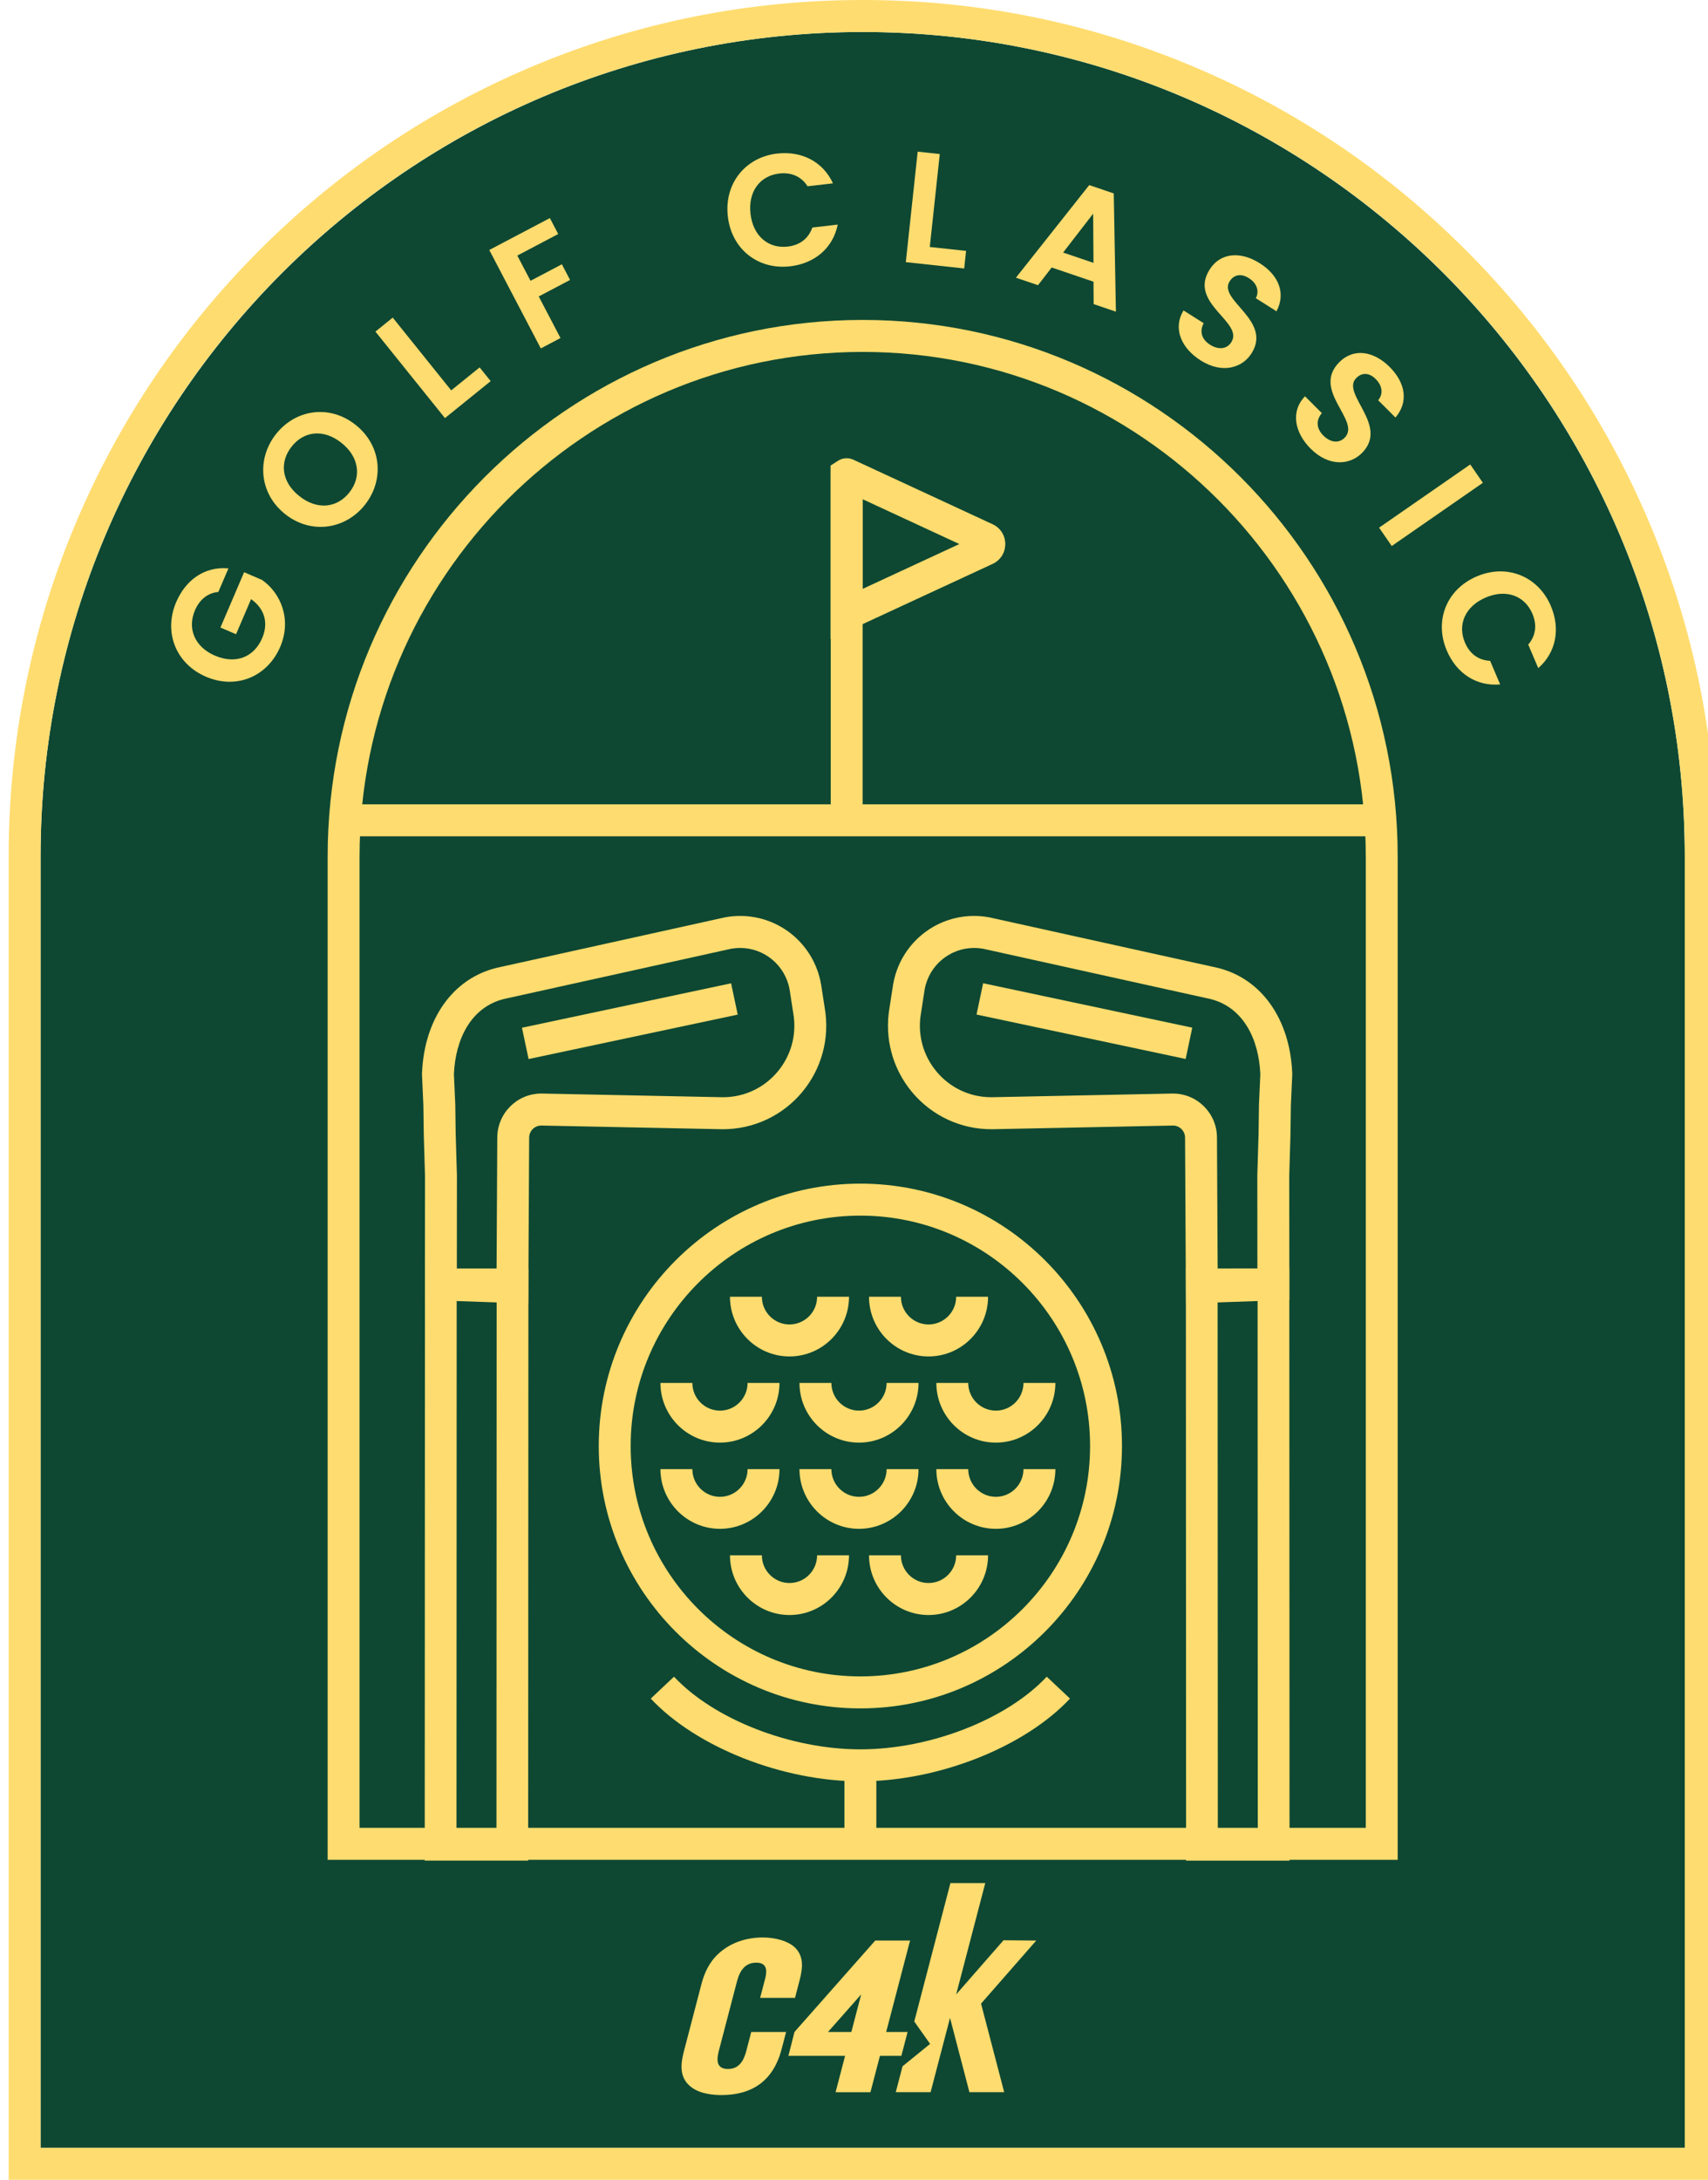<?xml version="1.0" encoding="UTF-8"?>
<svg xmlns="http://www.w3.org/2000/svg" width="261" height="333" viewBox="0 0 261 333" fill="none">
  <g clip-path="url(#clip0_1963_5295)">
    <g clip-path="url(#clip1_1963_5295)">
      <path d="M131.825 4.888C201.159 4.888 257.451 61.331 257.451 130.852V328.112H6.199V130.852C6.199 61.331 62.491 4.888 131.825 4.888Z" fill="#0E4832"></path>
      <path d="M131.825 4.888C201.206 4.888 257.451 61.284 257.451 130.852V328.112H6.199V130.852C6.199 61.284 62.444 4.888 131.825 4.888ZM131.825 0C114.209 0 97.118 3.461 81.026 10.287C65.487 16.878 51.531 26.311 39.545 38.326C27.561 50.342 18.154 64.335 11.58 79.919C4.777 96.052 1.325 113.189 1.325 130.852V333H262.325V130.852C262.325 113.189 258.873 96.052 252.066 79.916C245.492 64.335 236.085 50.342 224.102 38.323C212.119 26.307 198.163 16.874 182.62 10.283C166.532 3.461 149.44 0 131.825 0Z" fill="#FFDC6F"></path>
      <path d="M34.907 86.835L33.366 90.433C31.746 90.581 30.5 91.582 29.792 93.235C28.596 96.03 29.745 98.825 32.845 100.161C36.01 101.523 38.812 100.403 40.058 97.496C41.093 95.083 40.371 92.947 38.366 91.528L36.071 96.891L33.686 95.864L37.303 87.418L40.022 88.589C42.918 90.577 44.602 94.661 42.821 98.818C40.877 103.352 36.129 105.384 31.47 103.378C26.811 101.371 24.986 96.509 26.919 91.996C28.413 88.51 31.358 86.496 34.911 86.835H34.907Z" fill="#FFDC6F"></path>
      <path d="M55.774 77.106C52.81 80.867 47.573 81.709 43.575 78.543C39.595 75.392 39.2 70.09 42.163 66.33C45.156 62.53 50.35 61.748 54.326 64.896C58.324 68.062 58.752 73.328 55.774 77.106ZM53.396 75.222C55.289 72.817 54.865 69.784 52.164 67.644C49.459 65.505 46.459 65.822 44.563 68.228C42.652 70.652 43.04 73.656 45.745 75.795C48.446 77.935 51.488 77.647 53.396 75.222Z" fill="#FFDC6F"></path>
      <path d="M60.016 48.523L68.949 59.638L73.292 56.126L74.98 58.226L67.994 63.873L57.368 50.658L60.012 48.523H60.016Z" fill="#FFDC6F"></path>
      <path d="M74.769 38.189L84.025 33.316L85.3 35.751L79.05 39.043L81.069 42.897L85.857 40.376L87.111 42.767L82.323 45.288L85.649 51.642L82.642 53.227L74.769 38.197V38.189Z" fill="#FFDC6F"></path>
      <path d="M118.753 23.462C122.489 23.029 125.754 24.683 127.285 28.007L123.405 28.457C122.425 26.93 120.887 26.3 119.08 26.509C116.142 26.851 114.292 29.242 114.687 32.671C115.079 36.079 117.428 38.009 120.366 37.671C122.173 37.462 123.527 36.496 124.134 34.76L128.014 34.31C127.281 37.919 124.476 40.253 120.74 40.685C115.898 41.247 111.803 38.121 111.221 33.071C110.639 28.021 113.915 24.02 118.757 23.458L118.753 23.462Z" fill="#FFDC6F"></path>
      <path d="M143.607 23.538L142.08 37.732L147.627 38.33L147.339 41.013L138.417 40.048L140.231 23.17L143.607 23.534V23.538Z" fill="#FFDC6F"></path>
      <path d="M167.096 43.034L160.709 40.865L158.618 43.57L155.242 42.425L166.445 28.277L170.192 29.549L170.522 47.612L167.121 46.459L167.099 43.037L167.096 43.034ZM167.045 32.643L162.455 38.582L167.096 40.156L167.045 32.643Z" fill="#FFDC6F"></path>
      <path d="M183.479 55.067C180.505 53.187 179.19 50.169 180.857 47.428L183.935 49.373C183.292 50.576 183.572 51.818 184.905 52.661C186.259 53.518 187.513 53.302 188.159 52.276C190.114 49.171 181.55 46.369 184.844 41.179C186.475 38.586 189.55 38.348 192.506 40.217C195.441 42.072 196.504 44.845 195.06 47.554L191.902 45.555C192.438 44.572 192.143 43.351 190.925 42.551C189.823 41.795 188.634 41.82 187.894 42.99C186.083 45.872 194.435 48.912 191.252 53.972C189.83 56.234 186.741 57.131 183.479 55.067Z" fill="#FFDC6F"></path>
      <path d="M200.301 68.567C197.811 66.078 197.19 62.843 199.417 60.538L201.993 63.114C201.102 64.147 201.105 65.419 202.219 66.535C203.354 67.67 204.622 67.735 205.477 66.874C208.063 64.273 200.322 59.659 204.672 55.319C206.831 53.151 209.884 53.594 212.356 56.065C214.813 58.521 215.244 61.46 213.239 63.783L210.596 61.14C211.332 60.297 211.314 59.04 210.301 57.992C209.392 57.012 208.225 56.774 207.248 57.754C204.848 60.164 212.334 64.972 208.121 69.204C206.235 71.099 203.031 71.293 200.301 68.559V68.567Z" fill="#FFDC6F"></path>
      <path d="M224.666 70.955L226.598 73.757L212.672 83.413L210.739 80.611L224.666 70.955Z" fill="#FFDC6F"></path>
      <path d="M236.987 92.583C238.459 96.051 237.806 99.66 235.061 102.074L233.531 98.472C234.713 97.096 234.878 95.439 234.167 93.761C233.006 91.031 230.194 89.932 227.026 91.286C223.879 92.63 222.697 95.436 223.857 98.162C224.569 99.841 225.876 100.867 227.708 100.957L229.238 104.559C225.578 104.879 222.55 102.841 221.077 99.372C219.166 94.874 220.991 90.051 225.657 88.059C230.32 86.067 235.076 88.081 236.987 92.576V92.583Z" fill="#FFDC6F"></path>
      <path d="M131.825 53.763C174.219 53.763 208.706 88.344 208.706 130.852V279.237H54.944V130.852C54.944 88.344 89.431 53.763 131.825 53.763ZM131.825 48.876C86.744 48.876 50.069 85.65 50.069 130.852V284.124H213.58V130.852C213.58 85.65 176.905 48.876 131.825 48.876Z" fill="#FFDC6F"></path>
      <path d="M131.473 260.99C109.428 260.99 91.497 243.01 91.497 220.906C91.497 198.802 109.428 180.822 131.473 180.822C153.518 180.822 171.449 198.802 171.449 220.906C171.449 243.01 153.518 260.99 131.473 260.99ZM131.473 185.71C112.119 185.71 96.371 201.5 96.371 220.906C96.371 240.312 112.119 256.102 131.473 256.102C150.827 256.102 166.575 240.312 166.575 220.906C166.575 201.5 150.827 185.71 131.473 185.71Z" fill="#FFDC6F"></path>
      <path d="M131.473 272.134C119.587 272.134 106.415 266.937 99.442 259.492L102.995 256.146C109.119 262.683 120.833 267.246 131.476 267.246C142.12 267.246 153.83 262.683 159.954 256.146L163.507 259.492C156.531 266.933 143.363 272.13 131.476 272.13L131.473 272.134Z" fill="#FFDC6F"></path>
      <path d="M133.912 269.692H129.038V282.673H133.912V269.692Z" fill="#FFDC6F"></path>
      <path d="M120.643 207.223C115.628 207.223 111.548 203.132 111.548 198.104H116.422C116.422 200.437 118.315 202.336 120.643 202.336C122.97 202.336 124.863 200.437 124.863 198.104H129.738C129.738 203.132 125.657 207.223 120.643 207.223Z" fill="#FFDC6F"></path>
      <path d="M141.89 207.223C136.876 207.223 132.795 203.132 132.795 198.104H137.669C137.669 200.437 139.562 202.336 141.89 202.336C144.218 202.336 146.111 200.437 146.111 198.104H150.985C150.985 203.132 146.905 207.223 141.89 207.223Z" fill="#FFDC6F"></path>
      <path d="M120.643 246.724C115.628 246.724 111.548 242.632 111.548 237.604H116.422C116.422 239.938 118.315 241.836 120.643 241.836C122.97 241.836 124.863 239.938 124.863 237.604H129.738C129.738 242.632 125.657 246.724 120.643 246.724Z" fill="#FFDC6F"></path>
      <path d="M141.89 246.724C136.876 246.724 132.795 242.632 132.795 237.604H137.669C137.669 239.938 139.562 241.836 141.89 241.836C144.218 241.836 146.111 239.938 146.111 237.604H150.985C150.985 242.632 146.905 246.724 141.89 246.724Z" fill="#FFDC6F"></path>
      <path d="M110.017 220.388C105.003 220.388 100.922 216.296 100.922 211.268H105.797C105.797 213.602 107.69 215.5 110.017 215.5C112.345 215.5 114.238 213.602 114.238 211.268H119.113C119.113 216.296 115.032 220.388 110.017 220.388Z" fill="#FFDC6F"></path>
      <path d="M131.265 220.388C126.25 220.388 122.169 216.296 122.169 211.268H127.044C127.044 213.602 128.937 215.5 131.265 215.5C133.592 215.5 135.485 213.602 135.485 211.268H140.36C140.36 216.296 136.279 220.388 131.265 220.388Z" fill="#FFDC6F"></path>
      <path d="M152.178 220.388C147.163 220.388 143.083 216.296 143.083 211.268H147.957C147.957 213.602 149.85 215.5 152.178 215.5C154.505 215.5 156.398 213.602 156.398 211.268H161.273C161.273 216.296 157.192 220.388 152.178 220.388Z" fill="#FFDC6F"></path>
      <path d="M110.017 233.556C105.003 233.556 100.922 229.464 100.922 224.436H105.797C105.797 226.77 107.69 228.668 110.017 228.668C112.345 228.668 114.238 226.77 114.238 224.436H119.113C119.113 229.464 115.032 233.556 110.017 233.556Z" fill="#FFDC6F"></path>
      <path d="M131.265 233.556C126.25 233.556 122.169 229.464 122.169 224.436H127.044C127.044 226.77 128.937 228.668 131.265 228.668C133.592 228.668 135.485 226.77 135.485 224.436H140.36C140.36 229.464 136.279 233.556 131.265 233.556Z" fill="#FFDC6F"></path>
      <path d="M152.178 233.556C147.163 233.556 143.083 229.464 143.083 224.436H147.957C147.957 226.77 149.85 228.668 152.178 228.668C154.505 228.668 156.398 226.77 156.398 224.436H161.273C161.273 229.464 157.192 233.556 152.178 233.556Z" fill="#FFDC6F"></path>
      <path d="M113.099 144.816C116.76 144.816 120.003 147.445 120.661 151.183L121.217 154.785C122.399 161.484 117.255 167.622 110.484 167.622C110.452 167.622 110.42 167.622 110.387 167.622L82.772 167.06C82.754 167.06 82.732 167.06 82.714 167.06C79.007 167.06 75.993 170.075 75.99 173.799L75.882 194.08L69.811 193.868L69.822 179.562L69.632 173.158L69.571 168.728L69.362 164.103C69.589 158.79 71.934 153.892 76.981 152.621L111.745 144.934C112.198 144.855 112.65 144.816 113.092 144.816M113.092 139.928C112.359 139.928 111.619 139.993 110.894 140.122L110.793 140.14L110.693 140.162L75.929 147.848L75.86 147.863L75.792 147.881C69.168 149.548 64.836 155.686 64.492 163.894L64.481 164.107L64.492 164.319L64.696 168.868L64.757 173.223V173.262V173.302L64.944 179.63L64.933 193.864V198.586L69.635 198.752L75.706 198.964L80.724 199.141L80.753 194.106L80.861 173.824V173.813V173.802C80.861 172.78 81.687 171.951 82.707 171.948L110.283 172.509H110.312H110.341H110.481C115.154 172.509 119.562 170.449 122.568 166.855C125.56 163.275 126.821 158.589 126.027 153.989L125.478 150.434L125.471 150.384L125.46 150.333C124.396 144.304 119.199 139.928 113.099 139.928H113.092Z" fill="#FFDC6F"></path>
      <path d="M69.786 198.647H75.893L75.864 279.384H69.757L69.786 198.647ZM64.937 193.781V198.644L64.904 279.377V284.239H69.754H75.86L80.71 284.243V279.381L80.742 198.647V193.785H75.893H69.786L64.937 193.781Z" fill="#FFDC6F"></path>
      <path d="M111.719 150.218L79.762 157.006L80.772 161.788L112.729 155L111.719 150.218Z" fill="#FFDC6F"></path>
      <path d="M148.862 144.816C149.307 144.816 149.757 144.855 150.209 144.934L184.973 152.621C190.024 153.892 192.369 158.79 192.592 164.103L192.384 168.728L192.323 173.158L192.132 179.562L192.143 193.868L186.072 194.08L185.965 173.799C185.965 170.075 182.951 167.06 179.24 167.06C179.222 167.06 179.201 167.06 179.183 167.06L151.567 167.622C151.535 167.622 151.502 167.622 151.47 167.622C144.699 167.622 139.555 161.484 140.737 154.785L141.294 151.183C141.955 147.445 145.198 144.816 148.855 144.816M148.855 139.928C142.756 139.928 137.554 144.304 136.491 150.333L136.48 150.384L136.473 150.434L135.923 153.989C135.13 158.589 136.387 163.275 139.383 166.855C142.389 170.449 146.793 172.509 151.47 172.509H151.61H151.639H151.667L179.244 171.948C180.26 171.948 181.087 172.78 181.09 173.802V173.813V173.824L181.198 194.106L181.227 199.141L186.245 198.964L192.315 198.752L197.025 198.586V193.864L197.01 179.63L197.197 173.302V173.262V173.223L197.258 168.868L197.463 164.319L197.474 164.107L197.463 163.894C197.114 155.686 192.782 149.548 186.162 147.881L186.094 147.863L186.026 147.848L151.262 140.162L151.161 140.14L151.06 140.122C150.335 139.993 149.595 139.928 148.862 139.928H148.855Z" fill="#FFDC6F"></path>
      <path d="M192.172 198.647L192.201 279.381H186.094L186.065 198.647H192.172ZM197.021 193.781H192.172L186.065 193.785H181.216V198.651L181.245 279.384V284.247H186.098H192.204L197.054 284.243V279.381L197.021 198.647V193.785V193.781Z" fill="#FFDC6F"></path>
      <path d="M150.233 150.209L149.223 154.99L181.18 161.778L182.19 156.996L150.233 150.209Z" fill="#FFDC6F"></path>
      <path d="M212.043 122.874H51.962V127.761H212.043V122.874Z" fill="#FFDC6F"></path>
      <path d="M131.818 72.345H126.943V124.833H131.818V72.345Z" fill="#FFDC6F"></path>
      <path d="M126.918 97.618V71.127L128.071 70.385C128.782 69.935 129.659 69.881 130.424 70.238L151.682 80.089C152.875 80.64 153.614 81.803 153.614 83.118C153.614 84.432 152.875 85.596 151.682 86.147L126.918 97.618ZM131.793 76.256V89.975L146.599 83.114L131.793 76.253V76.256Z" fill="#FFDC6F"></path>
      <path d="M116.156 305.216L116.889 302.41C117.09 301.64 117.561 299.832 115.578 299.832C113.365 299.832 112.834 301.87 112.539 303.001L109.913 313.046C109.629 314.13 109.119 316.079 111.242 316.079C113.365 316.079 113.85 314.044 114.102 313.09L114.798 310.421H120.125L119.439 313.046C118.211 317.754 115.079 320.059 110.251 320.059C109.08 320.059 106.63 319.922 105.204 318.474C103.81 317.069 104.026 315.215 104.522 313.316L107.205 303.044C107.618 301.46 108.372 299.788 109.683 298.564C111.612 296.709 114.195 295.985 116.541 295.985C118.527 295.985 120.506 296.529 121.573 297.613C122.665 298.787 122.784 300.239 122.205 302.454L121.487 305.213H116.16L116.156 305.216Z" fill="#FFDC6F"></path>
      <path d="M158.356 296.457L153.349 296.413L146.114 304.683L150.558 287.679H145.234L139.71 308.821L142.127 312.243L137.917 315.665L136.883 319.62H142.206L145.173 308.27L148.137 319.62H153.449L149.915 306.091L158.352 296.453L158.356 296.457Z" fill="#FFDC6F"></path>
      <path d="M139.07 296.457H133.743L121.404 310.421L120.478 314.069H129.138L127.687 319.623H133.014L134.465 314.069H137.737L138.689 310.421H135.417L139.067 296.457H139.07ZM126.527 310.421L131.595 304.683L130.097 310.421H126.527Z" fill="#FFDC6F"></path>
    </g>
  </g>
  <defs>
    <clipPath id="clip0_1963_5295">
      <rect width="261" height="333" fill="white"></rect>
    </clipPath>
    <clipPath id="clip1_1963_5295">
      <rect width="261" height="333" fill="white" transform="translate(1.325)"></rect>
    </clipPath>
  </defs>
</svg>

